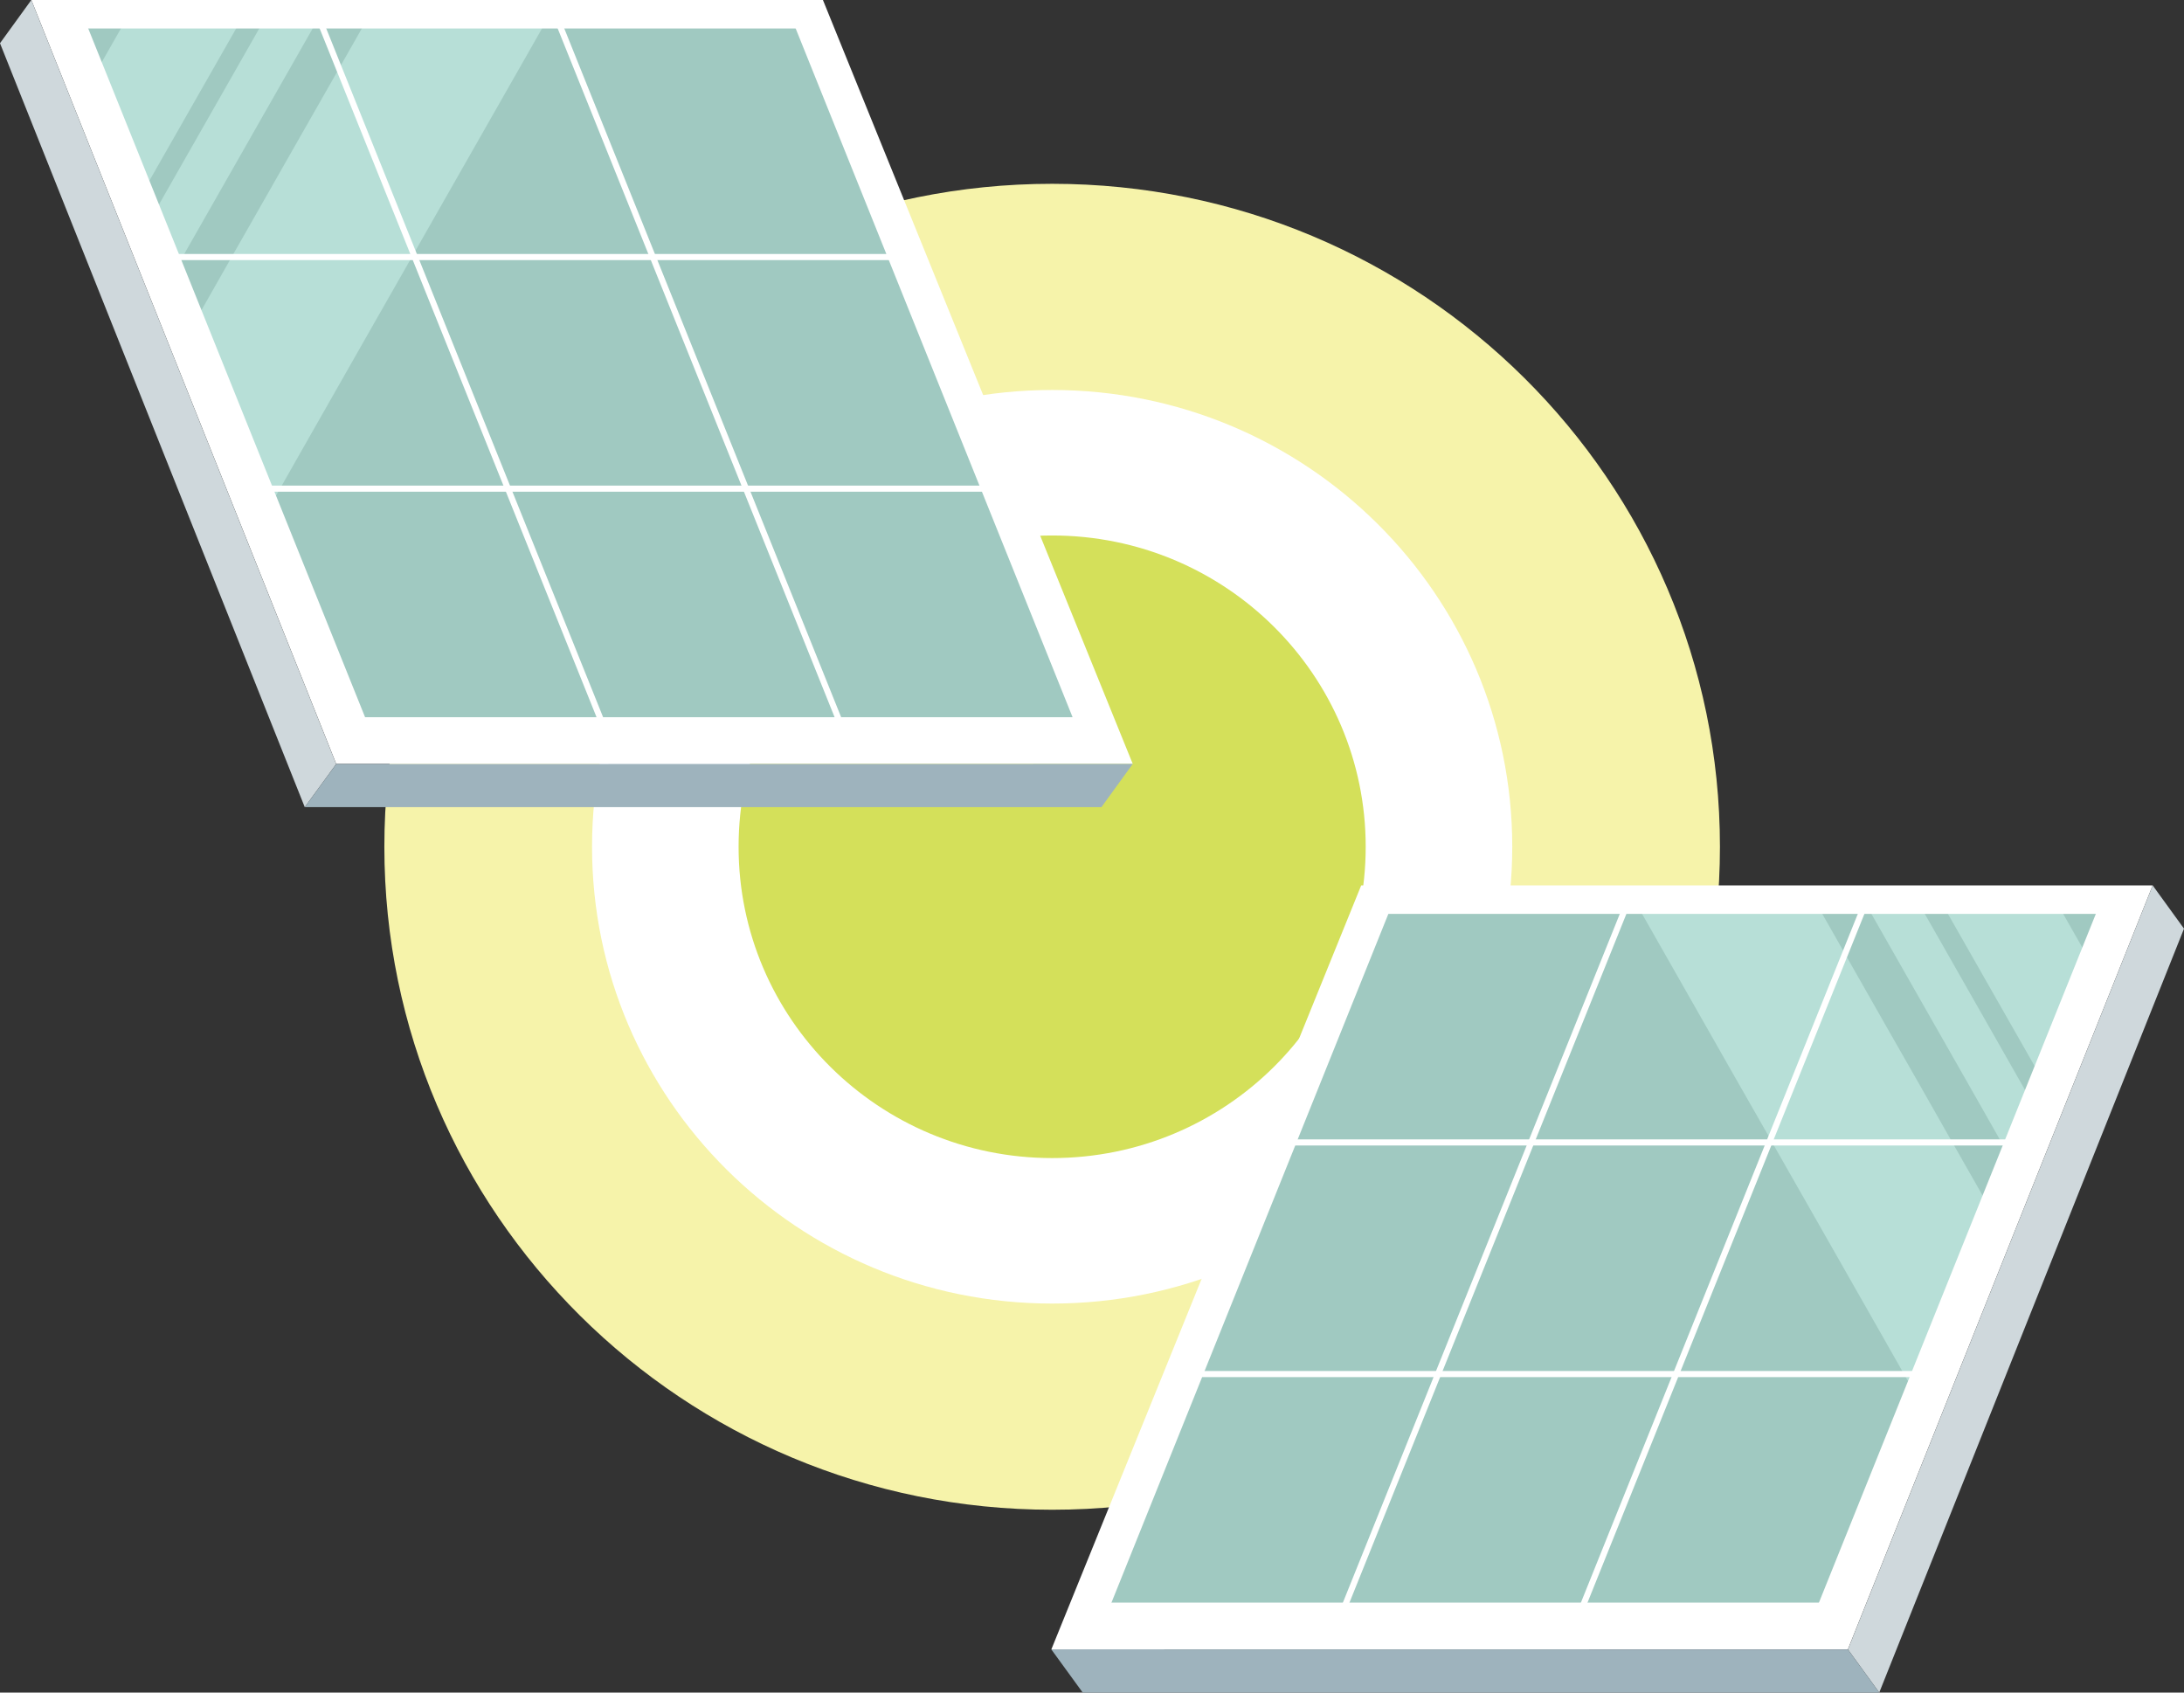 <svg width="160" height="124" viewBox="0 0 160 124" fill="none" xmlns="http://www.w3.org/2000/svg">
<rect x="0" y="0" width="160" height="124" fill="#333333" stroke="none"/>
<g clip-path="url(#clip0_102_616)">
<path d="M77.08 110.606C104.099 110.606 126.003 88.86 126.003 62.036C126.003 35.211 104.099 13.466 77.08 13.466C50.061 13.466 28.158 35.211 28.158 62.036C28.158 88.86 50.061 110.606 77.08 110.606Z" fill="#F6F3AA"/>
<path d="M77.081 95.501C95.697 95.501 110.788 80.518 110.788 62.036C110.788 43.554 95.697 28.571 77.081 28.571C58.464 28.571 43.373 43.554 43.373 62.036C43.373 80.518 58.464 95.501 77.081 95.501Z" fill="white"/>
<path d="M77.08 84.842C89.767 84.842 100.051 74.631 100.051 62.036C100.051 49.441 89.767 39.23 77.08 39.23C64.394 39.23 54.109 49.441 54.109 62.036C54.109 74.631 64.394 84.842 77.08 84.842Z" fill="#D4E05A"/>
<path d="M2.297 0H60.288L82.986 55.967H24.632L2.297 0Z" fill="white"/>
<path d="M41.004 1.863L43.936 9.164L47.826 18.832H65.264L58.442 1.863H41.004Z" fill="#A0C9C1"/>
<path d="M23.566 1.863L24.654 4.566L24.839 5.022L25.814 7.453L27.344 11.267L28.762 14.777L30.3 18.608L30.389 18.832H47.826L43.936 9.164L41.004 1.863H23.566Z" fill="#A0C9C1"/>
<path d="M6.129 1.863L7.313 4.806L10.8 13.49L11.34 14.817L11.501 15.241L12.951 18.832H30.389L30.3 18.608L28.762 14.777L27.344 11.267L25.814 7.453L24.839 5.022L24.654 4.566L23.567 1.863H6.129Z" fill="#A0C9C1"/>
<path d="M54.648 35.8L61.471 52.768H78.908L72.086 35.8H54.648Z" fill="#A0C9C1"/>
<path d="M47.828 18.831L54.65 35.799H72.088L65.266 18.831H47.828Z" fill="#A0C9C1"/>
<path d="M30.389 18.831L37.211 35.799H54.648L47.826 18.831H30.389Z" fill="#A0C9C1"/>
<path d="M37.211 35.8L44.033 52.768H61.471L54.649 35.8H37.211Z" fill="#A0C9C1"/>
<path d="M19.773 35.8L20.079 36.559L23.921 46.115L26.596 52.768H44.033L37.211 35.8H19.773Z" fill="#A0C9C1"/>
<path d="M12.951 18.831L13.12 19.263L14.618 22.973L14.643 23.045L15.81 25.932L17.341 29.746L18.75 33.257L19.773 35.799H37.211L33.933 27.643L30.389 18.831H12.951Z" fill="#A0C9C1"/>
<path d="M14.617 22.974L14.641 23.046L15.809 25.932L17.34 29.747L18.749 33.257L19.772 35.8L20.078 36.56L20.513 35.8L22.639 32.058L27.44 23.622L30.17 18.832L30.299 18.608L32.635 14.506L38.329 4.51L39.835 1.863H26.634L24.838 5.022L21.818 10.316L19.434 14.506L16.969 18.832L14.617 22.974Z" fill="#B7DFD7"/>
<path d="M7.312 4.806L10.8 13.49L17.429 1.863H8.988L7.312 4.806Z" fill="#B7DFD7"/>
<path d="M11.5 15.241L12.95 18.832L13.119 19.263L13.369 18.832L15.833 14.506L20.287 6.685L23.034 1.863H19.119L18.62 2.743L11.919 14.506L11.5 15.241Z" fill="#B7DFD7"/>
<path d="M78.909 52.992C78.909 52.992 78.966 52.992 78.99 52.976C79.103 52.928 79.159 52.8 79.119 52.688L65.475 18.752L58.653 1.783C58.604 1.671 58.475 1.615 58.362 1.655C58.25 1.703 58.193 1.831 58.234 1.943L71.878 35.88L78.7 52.848C78.732 52.936 78.821 52.992 78.909 52.992Z" fill="white"/>
<path d="M61.472 52.992C61.472 52.992 61.528 52.992 61.552 52.977C61.665 52.928 61.721 52.8 61.681 52.689L48.037 18.752L41.215 1.776C41.167 1.664 41.038 1.608 40.925 1.648C40.812 1.696 40.756 1.824 40.796 1.936L54.44 35.872L61.262 52.84C61.294 52.928 61.383 52.984 61.472 52.984V52.992Z" fill="white"/>
<path d="M44.032 52.992C44.032 52.992 44.089 52.992 44.113 52.977C44.226 52.928 44.282 52.8 44.242 52.689L30.598 18.752L23.776 1.776C23.727 1.664 23.598 1.608 23.486 1.648C23.373 1.696 23.317 1.824 23.357 1.936L37.001 35.872L43.823 52.84C43.855 52.928 43.944 52.984 44.032 52.984V52.992Z" fill="white"/>
<path d="M26.595 52.992C26.595 52.992 26.651 52.992 26.675 52.977C26.788 52.928 26.845 52.8 26.804 52.689L13.16 18.744L6.338 1.776C6.29 1.664 6.161 1.608 6.048 1.648C5.935 1.696 5.879 1.824 5.919 1.936L19.563 35.872L26.385 52.84C26.418 52.928 26.506 52.984 26.595 52.984V52.992Z" fill="white"/>
<path d="M6.13 2.087H58.443C58.564 2.087 58.669 1.983 58.669 1.864C58.669 1.744 58.564 1.64 58.443 1.64H6.13C6.009 1.64 5.904 1.744 5.904 1.864C5.904 1.983 6.009 2.087 6.13 2.087Z" fill="white"/>
<path d="M12.952 19.056H65.265C65.386 19.056 65.491 18.952 65.491 18.832C65.491 18.712 65.386 18.608 65.265 18.608H12.952C12.831 18.608 12.727 18.712 12.727 18.832C12.727 18.952 12.831 19.056 12.952 19.056Z" fill="white"/>
<path d="M19.774 36.024H72.088C72.208 36.024 72.313 35.92 72.313 35.8C72.313 35.68 72.208 35.576 72.088 35.576H19.774C19.654 35.576 19.549 35.68 19.549 35.8C19.549 35.92 19.654 36.024 19.774 36.024Z" fill="white"/>
<path d="M26.597 52.993H78.91C79.031 52.993 79.135 52.889 79.135 52.769C79.135 52.649 79.031 52.545 78.91 52.545H26.597C26.476 52.545 26.371 52.649 26.371 52.769C26.371 52.889 26.476 52.993 26.597 52.993Z" fill="white"/>
<path d="M2.295 0L24.63 55.975L22.327 59.133L0 3.167L2.295 0Z" fill="#CFD8DC"/>
<path d="M82.986 55.967L24.632 55.975L22.328 59.133H80.69L82.986 55.967Z" fill="#9EB3BD"/>
<path d="M157.704 64.867L135.377 120.834H77.023L99.721 64.867H157.712H157.704Z" fill="white"/>
<path d="M119.002 66.73L116.062 74.03L112.18 83.698H94.742L101.564 66.73H119.002Z" fill="#A0C9C1"/>
<path d="M136.441 66.73L135.354 69.432L135.169 69.888L134.186 72.319L132.656 76.133L131.246 79.644L129.708 83.474L129.619 83.698H112.182L116.064 74.03L119.004 66.73H136.441Z" fill="#A0C9C1"/>
<path d="M153.879 66.73L152.695 69.672L149.199 78.356L148.668 79.684L148.499 80.108L147.057 83.698H129.619L129.708 83.474L131.246 79.644L132.656 76.133L134.186 72.319L135.169 69.888L135.354 69.432L136.441 66.73H153.879Z" fill="#A0C9C1"/>
<path d="M105.36 100.667L98.529 117.635H81.092L87.922 100.667H105.36Z" fill="#A0C9C1"/>
<path d="M112.182 83.698L105.36 100.667H87.922L94.744 83.698H112.182Z" fill="#A0C9C1"/>
<path d="M129.619 83.698L122.797 100.667H105.359L112.181 83.698H129.619Z" fill="#A0C9C1"/>
<path d="M122.797 100.667L115.967 117.635H98.529L105.359 100.667H122.797Z" fill="#A0C9C1"/>
<path d="M140.227 100.667L139.92 101.427L136.079 110.982L133.405 117.635H115.967L122.789 100.667H140.227Z" fill="#A0C9C1"/>
<path d="M147.057 83.698L146.88 84.13L145.39 87.84L145.357 87.912L144.198 90.799L142.667 94.613L141.25 98.124L140.227 100.667H122.789L126.075 92.51L129.619 83.698H147.057Z" fill="#A0C9C1"/>
<path d="M145.39 87.84L145.358 87.912L144.198 90.799L142.668 94.613L141.25 98.123L140.227 100.666L139.921 101.426L139.486 100.666L137.36 96.924L132.559 88.488L129.829 83.698L129.708 83.474L127.364 79.372L121.678 69.376L120.172 66.73H133.373L135.169 69.888L138.181 75.182L140.574 79.372L143.03 83.698L145.39 87.84Z" fill="#B7DFD7"/>
<path d="M152.696 69.672L149.201 78.356L142.58 66.73H151.021L152.696 69.672Z" fill="#B7DFD7"/>
<path d="M148.498 80.108L147.057 83.698L146.88 84.13L146.63 83.698L144.173 79.372L139.719 71.551L136.973 66.73H140.879L141.386 67.609L148.08 79.372L148.498 80.108Z" fill="#B7DFD7"/>
<path d="M81.094 117.858C81.094 117.858 81.037 117.858 81.013 117.842C80.9 117.795 80.844 117.667 80.884 117.555L94.528 83.618L101.35 66.65C101.399 66.538 101.527 66.482 101.64 66.522C101.753 66.57 101.809 66.698 101.769 66.809L88.125 100.746L81.303 117.715C81.271 117.803 81.182 117.858 81.094 117.858Z" fill="white"/>
<path d="M98.531 117.858C98.531 117.858 98.475 117.858 98.45 117.842C98.338 117.795 98.281 117.667 98.322 117.555L111.966 83.618L118.788 66.65C118.836 66.538 118.965 66.482 119.078 66.522C119.19 66.57 119.247 66.698 119.207 66.809L105.562 100.746L98.74 117.715C98.708 117.803 98.62 117.858 98.531 117.858Z" fill="white"/>
<path d="M115.968 117.858C115.968 117.858 115.912 117.858 115.888 117.842C115.775 117.795 115.719 117.667 115.759 117.555L129.403 83.618L136.225 66.65C136.274 66.538 136.402 66.482 136.515 66.522C136.628 66.57 136.684 66.698 136.644 66.809L123 100.746L116.178 117.715C116.146 117.803 116.057 117.858 115.968 117.858Z" fill="white"/>
<path d="M133.406 117.858C133.406 117.858 133.35 117.858 133.325 117.842C133.213 117.795 133.156 117.667 133.197 117.555L146.841 83.618L153.663 66.65C153.711 66.538 153.84 66.482 153.953 66.522C154.065 66.57 154.122 66.698 154.082 66.809L140.437 100.746L133.615 117.715C133.583 117.803 133.495 117.858 133.406 117.858Z" fill="white"/>
<path d="M153.88 66.954H101.567C101.447 66.954 101.342 66.85 101.342 66.73C101.342 66.61 101.447 66.506 101.567 66.506H153.88C154.001 66.506 154.106 66.61 154.106 66.73C154.106 66.85 154.001 66.954 153.88 66.954Z" fill="white"/>
<path d="M147.058 83.922H94.745C94.624 83.922 94.519 83.819 94.519 83.698C94.519 83.579 94.624 83.475 94.745 83.475H147.058C147.179 83.475 147.284 83.579 147.284 83.698C147.284 83.819 147.179 83.922 147.058 83.922Z" fill="white"/>
<path d="M140.228 100.89H87.915C87.794 100.89 87.689 100.786 87.689 100.666C87.689 100.546 87.794 100.442 87.915 100.442H140.228C140.349 100.442 140.454 100.546 140.454 100.666C140.454 100.786 140.349 100.89 140.228 100.89Z" fill="white"/>
<path d="M133.406 117.859H81.093C80.972 117.859 80.867 117.755 80.867 117.635C80.867 117.515 80.972 117.411 81.093 117.411H133.406C133.527 117.411 133.631 117.515 133.631 117.635C133.631 117.755 133.527 117.859 133.406 117.859Z" fill="white"/>
<path d="M157.706 64.867L135.379 120.842L137.674 124L160.001 68.034L157.706 64.867Z" fill="#CFD8DC"/>
<path d="M77.016 120.833L135.378 120.841L137.673 124H79.319L77.016 120.833Z" fill="#9EB3BD"/>
</g>
<defs>
<clipPath id="clip0_102_616">
<rect width="160" height="124" fill="white"/>
</clipPath>
</defs>
</svg>

